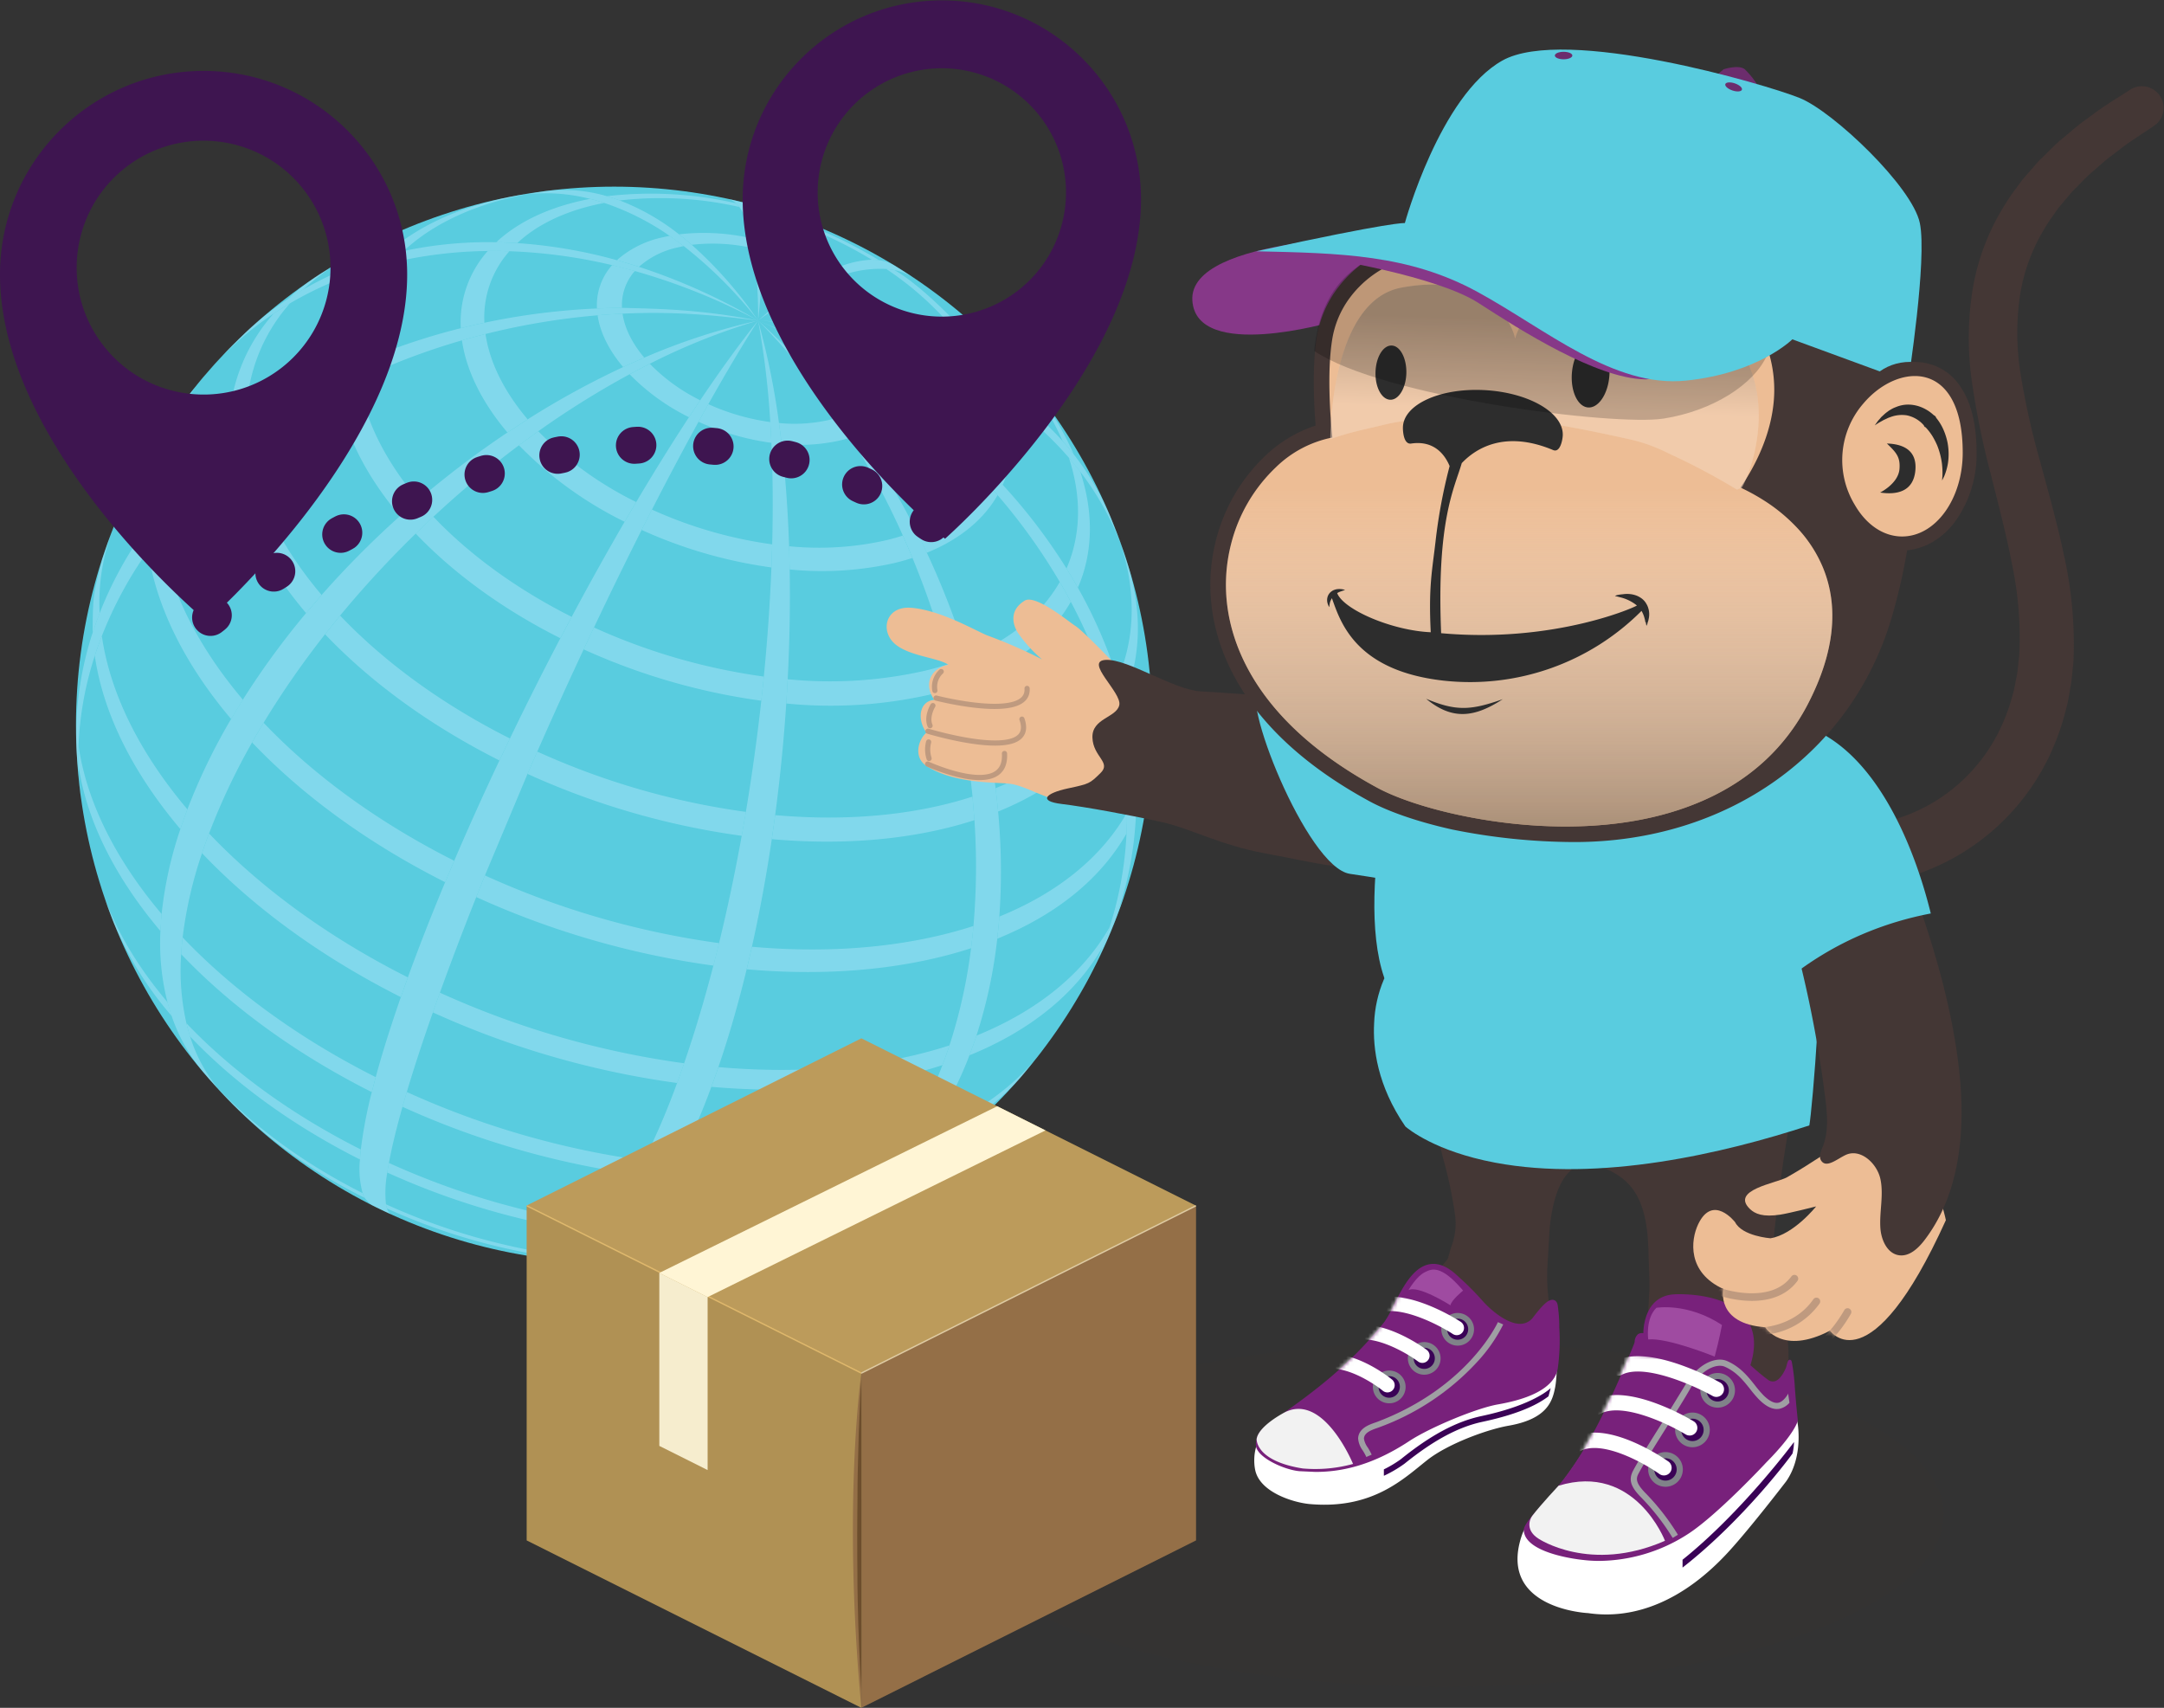 <svg xmlns="http://www.w3.org/2000/svg" xmlns:xlink="http://www.w3.org/1999/xlink" width="588" height="464"><rect width="100%" height="100%" fill="#333333" stroke="none"/><style><![CDATA[.B{fill-rule:nonzero}.C{fill:#fff}.D{fill:#edbd95}.E{fill:#3a0256}.F{fill:#443735}.G{fill:#808289}.H{fill:#59ccdf}.I{fill:#bf9a7f}.J{stroke-linecap:round}]]></style><defs><path id="A" d="M17.88 0s-3.094 7.147-6.527 10.543A113.754 113.754 0 0 1 0 21.843l13.358 10.975 19.411-11.627 9.459-10.642-6.7-7.834L17.88 0z"/><path id="B" d="M15.038 0S7.649 18.579 0 30.124l25.963 12.343 9.6-11.406 11.128-16.344-.139-8.068-6.747-4.452L15.038 0z"/><path id="C" d="M49.854.005C42.293-.165 39.39 4.37 25.506 12.294 22.623 13.94 9.92 15.727 15.449 20.97c1.318 1.252 3.436 2.222 8.207 1.49 2.467-.38 9.73-2.23 9.73-2.23s-6.082 7.649-12.41 8.656c0 0-7.687-.565-9.613-4.387 0 0-6.062-7.81-10.043.61-2.014 4.26-3.012 13.045 6.869 17.555 0 0-2.162 9.409 11.377 10.4 0 0 4.586 7.7 17.594.925 0 0 10.84 15.557 31.484-30.025 0 .004-4.688-23.643-18.79-23.96z"/><linearGradient id="D" x1="-302.1%" x2="-302.1%" y1="144.4%" y2="42%"><stop offset="0%" stop-color="#3e2811"/><stop offset="27.4%" stop-color="#645240" stop-opacity=".8"/><stop offset="77.3%" stop-color="#c9c3bd" stop-opacity=".275"/><stop offset="100%" stop-color="#fff" stop-opacity="0"/></linearGradient><linearGradient id="E" x1="-446.8%" x2="-444.5%" y1="41.5%" y2="1.4%"><stop offset="7%" stop-color="#edbd95"/><stop offset="100%" stop-color="#3e2811"/></linearGradient><path id="F" d="M50.5 26.111c-.022-1.399.711-2.702 1.92-3.409s2.704-.706 3.912 0 1.942 2.009 1.92 3.409c-.034 2.116-1.759 3.814-3.876 3.814s-3.842-1.698-3.875-3.814z"/><path id="G" d="M352.166 140.583a35.88 35.88 0 0 0-7.375-11.087 46.25 46.25 0 0 0-8.88-7.183 55.89 55.89 0 0 0-6.089-3.32c3.15-4.584 7.721-12.645 8.89-22.087a35.15 35.15 0 0 0-1.563-15.71 37.97 37.97 0 0 0-7.56-12.868 47.314 47.314 0 0 0-34.471-15.662 32.88 32.88 0 0 0-19.072 5.655 28.49 28.49 0 0 0-6.959 6.937 17.448 17.448 0 0 0-2.453-3.517c-3.953-4.4-10.06-6.792-17.172-6.792a34.01 34.01 0 0 0-19.166 6.055 28.86 28.86 0 0 0-7.4 7.514 25.88 25.88 0 0 0-4.04 10.393c-1.37 8.686-.536 20.476.052 26.488a30.37 30.37 0 0 0-15.39 8.14 43.33 43.33 0 0 0-12.126 20.834c-2.813 11.032-1.325 22.562 4.274 33.294 6.557 12.56 18.412 23.605 35.285 32.791 9.682 5.29 30.395 10.623 51.28 10.623 14.155 0 26.677-2.348 37.27-6.975 12.9-5.608 22.57-14.522 28.711-26.449 7.136-13.83 8.454-26.29 3.954-37.074z"/></defs><g transform="translate(0 .11)" fill="none" fill-rule="evenodd"><g class="B"><ellipse cx="166.867" cy="196.787" rx="146.217" ry="146.184" class="H"/><g fill="#bdecff" opacity=".4"><path d="M228.393 74.843L225.269 76a44.72 44.72 0 0 1 8.688 7.538 85.98 85.98 0 0 1 4.655.173 52.66 52.66 0 0 0-10.219-8.869m-21.411-9.543l.086 2.588a60.6 60.6 0 0 1 16.185 6.819 51.38 51.38 0 0 1 2.768-1.385 71.28 71.28 0 0 0-19.038-8.022m-22.484-1.74a80.55 80.55 0 0 1 3.459 2.848 49.72 49.72 0 0 1 16.74.914 55.55 55.55 0 0 0-.506-2.687c-6.456-1.47-13.115-1.833-19.693-1.075m-16.879 7.022c1.993.552 3.99 1.152 5.991 1.8a23.19 23.19 0 0 1 10.581-5.282 34.1 34.1 0 0 1 1.594-.342c-1.256-.963-2.537-1.893-3.842-2.788-.632.12-1.257.253-1.874.4-4.617.96-8.907 3.1-12.45 6.213m-5.413 13.119c2.26-.099 4.527-.156 6.8-.172a13.89 13.89 0 0 1 3.5-10.013 154.94 154.94 0 0 0-6.186-1.594c-2.875 3.228-4.354 7.463-4.114 11.779m7.117 15.91c1.908-.886 3.82-1.739 5.735-2.558-3.408-4.034-5.345-8.122-5.9-11.948-2.267.11-4.525.261-6.775.451.653 4.5 2.931 9.31 6.939 14.055m17.881 13.626l3.053-4.6a49.96 49.96 0 0 1-13.706-9.921l-5.472 2.852a58.8 58.8 0 0 0 16.125 11.67m22.408 6.968l-.307-5.646a60.6 60.6 0 0 1-16.842-4.867l-2.664 4.787c6.292 2.859 12.966 4.789 19.813 5.727m21.519-1.45a201.69 201.69 0 0 0-3.534-5.428c-.753.243-1.537.463-2.354.659a42.6 42.6 0 0 1-13.575.835l.724 5.692c5.342.53 10.735.199 15.972-.982a37.07 37.07 0 0 0 2.768-.776m12.987-9.584a186.19 186.19 0 0 0-5.481-3.991 17.95 17.95 0 0 1-9.179 7.47 196.85 196.85 0 0 1 3.862 5.31c5.062-2.052 8.7-5.1 10.8-8.789m1.059-14.489a133.82 133.82 0 0 0-5.641-1.818 15.2 15.2 0 0 1-.231 10.983 177.32 177.32 0 0 1 5.6 3.756c1.7-4.122 1.796-8.73.272-12.92m-6.564-10.969a87.4 87.4 0 0 0-4.655-.173 28.96 28.96 0 0 1 4.957 7.674 124.69 124.69 0 0 1 5.532 1.527c-1.455-3.299-3.424-6.346-5.834-9.028m4.448-10.43a19.15 19.15 0 0 0-2.256-.322c6.225 4.131 11.89 9.049 16.856 14.63a53.54 53.54 0 0 1 3.595 1.484c-11.61-12.388-18.141-15.768-18.2-15.792m-38.127-16.992c.215.29.4.601.552.929 11.055 2.862 21.635 7.319 31.405 13.231a14.04 14.04 0 0 1 1.944.124 126.96 126.96 0 0 0-33.9-14.284m-40.035-3.1a46.07 46.07 0 0 1 3.5 1.156 96.57 96.57 0 0 1 32.484 1.774 7.48 7.48 0 0 0-.917-1.015c-11.496-2.618-23.353-3.266-35.066-1.916m-30.053 12.506c1.891.032 3.795.11 5.711.235 4.915-4.6 11.8-8.158 20.535-10.25 1.025-.245 2.056-.466 3.092-.663a55.83 55.83 0 0 0-3.834-1.1c-1.118.211-2.231.45-3.337.716-9.428 2.257-16.861 6.1-22.167 11.064m-9.641 23.358c2.131-.535 4.272-1.03 6.421-1.484a26.96 26.96 0 0 1 6.788-19.429 124.88 124.88 0 0 0-5.882-.061 29.1 29.1 0 0 0-7.327 20.974m12.675 28.33l5.488-3.57c-6.613-7.828-10.372-15.761-11.448-23.186a191.38 191.38 0 0 0-6.4 1.728c1.163 8.015 5.22 16.577 12.358 25.028m31.837 24.262l3.144-5.355a96.95 96.95 0 0 1-26.6-19.251l-5.257 3.825a104.62 104.62 0 0 0 28.711 20.781m39.9 12.407l.206-6.27a117.64 117.64 0 0 1-32.682-9.445l-2.8 5.519a126.94 126.94 0 0 0 35.279 10.2m38.314-2.582a225.63 225.63 0 0 0-2.614-6.079 61.05 61.05 0 0 1-4.565 1.279 82.66 82.66 0 0 1-26.344 1.62l.158 6.31a89.21 89.21 0 0 0 28.438-1.749c1.708-.41 3.35-.87 4.928-1.381m23.126-17.064c-1.407-1.636-2.846-3.244-4.317-4.823-3.466 6.075-9.461 11.111-17.81 14.5l2.9 5.976c9.013-3.654 15.485-9.091 19.227-15.648m1.885-25.8c-1.46-1.012-2.946-1.987-4.456-2.923 2.521 7.651 2.313 14.959-.449 21.313 1.504 1.509 2.978 3.048 4.421 4.616 2.98-6.857 3.205-14.745.484-23.006m-11.688-19.532a51.15 51.15 0 0 0-3.595-1.484c5.158 6.328 6.339 8 9.621 14.892a96.3 96.3 0 0 1 4.36 2.669 60.65 60.65 0 0 0-10.387-16.076m15.585 11.429l-6.528-6.988 4.822 5.15 1.706 1.838M148.016 51.842l1.012-.123 2.542-.3-3.554.421m-43.489 17.5l5.169-1.261c6.944-6.492 16.674-11.526 29.012-14.48 1.448-.347 2.903-.659 4.366-.937a43.09 43.09 0 0 0-3.64.555 99.84 99.84 0 0 0-4.567.98c-12.9 3.089-23.078 8.354-30.34 15.144m-13.2 31.972a163.96 163.96 0 0 1 5.747-2.661 38.09 38.09 0 0 1 9.59-27.45 106.81 106.81 0 0 0-5.309 1.405 39.83 39.83 0 0 0-10.028 28.706m17.35 38.773l4.986-4.36c-9.345-11.06-14.653-22.265-16.174-32.754a172.65 172.65 0 0 0-5.729 2.858c1.591 10.97 7.144 22.689 16.916 34.255m43.572 33.209l3.079-5.815c-14.351-7.226-27.347-16.447-37.575-27.2l-4.8 4.569c10.7 11.243 24.289 20.886 39.3 28.443m54.615 16.98l.685-6.558a166.22 166.22 0 0 1-46.17-13.345l-2.8 5.947a173.78 173.78 0 0 0 48.287 13.955m52.44-3.534l-1.611-6.4a88.99 88.99 0 0 1-6.449 1.808c-12.203 2.751-24.769 3.525-37.218 2.29l-.39 6.591c13.019 1.291 26.161.483 38.923-2.395 2.272-.541 4.522-1.171 6.745-1.89m31.652-23.356a148.67 148.67 0 0 0-3-5.38c-4.9 8.583-13.366 15.7-25.162 20.479l1.846 6.319c12.336-5 21.192-12.441 26.314-21.417m2.579-35.312c-1-1.308-2.037-2.586-3.111-3.834 3.561 10.81 3.267 21.135-.634 30.109a151.03 151.03 0 0 1 3.082 5.213c4.079-9.385 4.386-20.182.663-31.488m-16.7-27.559c-.551-.629-1.12-1.242-1.706-1.838a79.3 79.3 0 0 1 13.593 21.039 76.59 76.59 0 0 1 3.033 3.626c-3.232-7.374-7.542-14.228-12.787-20.336l-2.133-2.491"/><path d="M78.158 81.168l4.353-2.694a63.5 63.5 0 0 1 12.384-8.955l-8.207 4.989a62.66 62.66 0 0 0-8.529 6.66M62.25 119.715a137.35 137.35 0 0 1 4.768-3.7c-.687-12.351 3.547-24.471 11.776-33.707-1.512.889-2.997 1.823-4.453 2.8a48.02 48.02 0 0 0-12.091 34.61m20.917 46.747l4.222-4.923c-11.475-13.58-17.993-27.34-19.86-40.221a150.22 150.22 0 0 0-4.755 3.844c1.918 13.226 8.612 27.355 20.394 41.3m52.534 40.038l2.85-5.968c-17.622-8.874-33.579-20.2-46.14-33.4l-4.087 5.073c12.9 13.555 29.283 25.182 47.377 34.292m65.846 20.474l1.131-6.5c-19.594-2.686-38.694-8.207-56.7-16.388l-2.65 6.064a209.6 209.6 0 0 0 58.216 16.826m63.226-4.262l-.521-6.392a106.59 106.59 0 0 1-7.919 2.22c-14.171 3.394-29.744 4.219-45.7 2.812l-.918 6.526c16.386 1.444 32.377.6 46.928-2.887a107.12 107.12 0 0 0 8.132-2.279m38.161-28.16c-.46-1.897-.967-3.783-1.518-5.656-6.014 10.54-16.414 19.276-30.9 25.147.267 2.115.496 4.226.688 6.331 14.873-6.029 25.553-15 31.727-25.822m2.9-43.224a79.72 79.72 0 0 0-1.39-3.895c4.371 13.274 4.011 25.952-.779 36.973a116.68 116.68 0 0 1 1.578 5.535c4.851-11.161 5.276-23.978.98-37.405l-.39-1.208m-266.193-7.847l3.49-4.6A52.46 52.46 0 0 1 56 101.445l-5.492 6.8a53.04 53.04 0 0 0-10.871 35.245m23.156 51.756l3.2-5.261c-12.879-15.242-20.2-30.687-22.293-45.145-1.2 1.537-2.36 3.098-3.482 4.682 2.123 14.642 9.533 30.285 22.578 45.724m58.162 44.326l2.463-5.82c-19.781-9.96-37.693-22.669-51.791-37.485a209.56 209.56 0 0 0-3.125 5.34c14.279 15.007 32.42 27.879 52.453 37.966m72.9 22.665l1.539-6.106c-21.991-3.015-43.428-9.211-63.637-18.393l-2.355 5.871a231.93 231.93 0 0 0 64.453 18.628m70-4.717c.254-2 .472-4.016.654-6.048a118.2 118.2 0 0 1-8.891 2.492c-15.9 3.809-33.385 4.734-51.3 3.154l-1.424 6.12c18.141 1.6 35.844.662 51.953-3.2a118.25 118.25 0 0 0 9-2.522m42.248-31.176c.092-1.88.132-3.765.121-5.653-6.75 11.83-18.424 21.636-34.682 28.227a150.28 150.28 0 0 1-.564 6.014c16.467-6.675 28.291-16.605 35.125-28.587m6.889-24.537l.043-8.838a52.82 52.82 0 0 1-4.287 22.682c.023 1.867-.005 3.73-.086 5.589 2.659-6.146 4.128-12.74 4.33-19.433m-287.824-29.96l.913-2.687 1-2.67c-.41-7.82.838-15.64 3.661-22.944l-1.558 4.175-1.437 4.233c-2.447 9.635-2.5 9.818-2.574 19.893m23.849 53.3a135.29 135.29 0 0 1 1.908-5.358c-13.433-15.9-21.065-32.009-23.252-47.088l-1 2.672a80.94 80.94 0 0 0-.914 2.685c2.188 15.08 9.82 31.19 23.253 47.089m59.9 45.65l1.909-5.359c-20.631-10.388-39.314-23.644-54.019-39.1a154.26 154.26 0 0 0-1.909 5.357c14.705 15.454 33.388 28.71 54.019 39.1m75.075 23.342l.96-2.652.948-2.706a238.84 238.84 0 0 1-66.375-19.185l-.969 2.7-.94 2.657a238.92 238.92 0 0 0 66.376 19.184m72.087-4.858l.981-2.653.928-2.7c-2.966.96-6.057 1.827-9.272 2.6-16.589 3.974-34.822 4.939-53.5 3.292l-.946 2.706-.963 2.651c18.682 1.648 36.915.682 53.5-3.292 3.215-.77 6.305-1.636 9.271-2.6m43.512-32.107a97.67 97.67 0 0 0 1.908-5.357c-7.04 12.339-19.217 22.567-36.174 29.441a114.71 114.71 0 0 1-1.909 5.354c16.957-6.874 29.134-17.1 36.175-29.441m4.96-11.294l1.436-4.232a51.51 51.51 0 0 1-1.854 4.912 96.88 96.88 0 0 1-1.908 5.358c.267-.615.522-1.235.767-1.86l1.56-4.177M20.728 201.74l.031-5.284-.029-4.653-.043 8.837.041 1.1m22.863 51.1l.326-4.629c-13.043-15.438-20.455-31.082-22.578-45.724-.067 1.735-.08 3.472-.039 5.208 2.1 14.458 9.412 29.9 22.291 45.145m57.426 43.766l1.063-4.069c-20.033-10.086-38.174-22.958-52.453-37.965a86.47 86.47 0 0 0-.4 4.549c14.1 14.817 32.01 27.525 51.789 37.485m71.977 22.379c.682-1.25 1.343-2.511 1.984-3.783a231.95 231.95 0 0 1-64.453-18.627l-1.168 4.018a229.04 229.04 0 0 0 63.637 18.393m69.113-4.658a81.87 81.87 0 0 0 2.869-3.841c-2.88.933-5.88 1.774-9 2.522-16.109 3.857-33.812 4.8-51.953 3.2a121.51 121.51 0 0 1-2.1 3.769c17.91 1.579 35.391.654 51.3-3.155a117.91 117.91 0 0 0 8.889-2.491m35.611-22.164l5.492-6.8c-7.072 9.28-17.506 17.018-31.111 22.532a83.82 83.82 0 0 1-2.959 3.875c12.121-4.914 21.693-11.614 28.578-19.608M46.637 275.908l-1.133-3.746c-8.8-10.414-14.759-20.931-18.012-31.1l1.905 5.594 1.173 3.115a94 94 0 0 0 16.066 26.134m51.163 38.993a58.63 58.63 0 0 1 .239-2.7c-18.095-9.112-34.48-20.738-47.377-34.293a49 49 0 0 0 1 3.6c12.56 13.2 28.518 24.522 46.14 33.4m64.126 19.938a46.27 46.27 0 0 0 1.958-2.166 209.54 209.54 0 0 1-58.216-16.826c-.168.911-.314 1.78-.438 2.605 18.006 8.182 37.106 13.702 56.7 16.387m61.574-4.149a61.55 61.55 0 0 0 3.609-2.277c-2.6.842-5.31 1.601-8.132 2.278-14.551 3.484-30.541 4.332-46.927 2.887a44.21 44.21 0 0 1-2.173 2.143c15.958 1.407 31.531.583 45.7-2.812a104.47 104.47 0 0 0 7.92-2.219m15.319-6.606l8.207-4.991a78.34 78.34 0 0 1-13.482 6.981 65.61 65.61 0 0 1-3.777 2.34 80.19 80.19 0 0 0 9.053-4.33M55.078 290.985l-.112-.134-.219-.259.331.393m44.016 34.345c-.219-.407-.405-.832-.554-1.27-15.009-7.558-28.6-17.2-39.3-28.442a38.92 38.92 0 0 0 1.648 1.865l2.517 2.587c10.486 10.251 22.531 18.777 35.685 25.259m52.222 16.237a13.31 13.31 0 0 0 1.839-.526c-16.687-2.287-32.952-6.988-48.286-13.956.061.386.154.766.276 1.137 14.662 6.662 30.215 11.157 46.171 13.344m30.828.612l12.033-1.782a125.86 125.86 0 0 1-34.25 1.395 16.96 16.96 0 0 1-2.134.493 126.68 126.68 0 0 0 24.351-.105m41.113-267.471l2.768-1.385a26.83 26.83 0 0 1 10.874-2.868 14 14 0 0 1 1.944.124c1.513.189 2.968.698 4.269 1.492l5.437 3.491a15.13 15.13 0 0 0-5.479-2.274c-.745-.153-1.498-.26-2.256-.323-4.223-.216-8.446.423-12.415 1.88-1.017.34-2.059.726-3.124 1.157-6.824 2.913-13.293 6.596-19.282 10.976a100.93 100.93 0 0 1 17.266-12.27m-18.557-7.384l-.506-2.687c-.836-3.893-1.951-6.725-3.3-8.51-.275-.365-.582-.705-.918-1.015a4.71 4.71 0 0 0-2.211-1.189l1.8.4 4.006.981a2.49 2.49 0 0 1 1.369.989 5.4 5.4 0 0 1 .553.928c.785 1.649 1.291 4.336 1.492 8.078l.086 2.588a165.65 165.65 0 0 1-1.08 19.088 125.59 125.59 0 0 0-1.291-19.654"/><path d="M185.786 66.754l-3.842-2.788a69.89 69.89 0 0 0-17.756-8.944 56.26 56.26 0 0 0-3.834-1.1 48.8 48.8 0 0 0-17.279-1.251l-3.641.555-.043.008 8.625-1.389 1.012-.123c5.337-.547 10.73-.046 15.875 1.475a46.07 46.07 0 0 1 3.5 1.156 61.3 61.3 0 0 1 16.1 9.209 80.55 80.55 0 0 1 3.459 2.848c6.833 6.088 12.888 12.997 18.029 20.568-5.886-7.537-12.669-14.328-20.2-20.222m-13.29 6.761l-6.186-1.594c-9.152-2.18-18.498-3.446-27.9-3.777a123.98 123.98 0 0 0-5.882-.06c-8.711.085-17.386 1.132-25.867 3.122a106.81 106.81 0 0 0-5.309 1.405 99.02 99.02 0 0 0-22.567 9.694 90.2 90.2 0 0 0-4.453 2.8 88.42 88.42 0 0 0-17.474 15.334l5.117-5.553 4.836-4.752a84.73 84.73 0 0 1 11.339-8.965 86.49 86.49 0 0 1 4.353-2.694 92.2 92.2 0 0 1 22.017-9.127 94.1 94.1 0 0 1 5.169-1.261 109.89 109.89 0 0 1 25.153-2.385 120.9 120.9 0 0 1 5.711.235 134.04 134.04 0 0 1 27.059 4.647c1.993.552 3.99 1.152 5.991 1.8 11.287 3.685 22.143 8.58 32.377 14.6-10.65-5.665-21.874-10.177-33.481-13.46"/><path d="M169.159 85.106a191.14 191.14 0 0 0-43.635 7.255 183.67 183.67 0 0 0-28.031 10.618 172.65 172.65 0 0 0-5.729 2.858 162.11 162.11 0 0 0-24.238 15.482 150.22 150.22 0 0 0-4.755 3.844 133.26 133.26 0 0 0-19.077 19.671l-3.482 4.682a108.03 108.03 0 0 0-12.545 23.185l-1 2.672a80.94 80.94 0 0 0-.914 2.685 90.35 90.35 0 0 0-4.419 24.428 84.52 84.52 0 0 0 .803 15.308l-.06-.416c-.434-4.2-1.07-9.792-1.3-14a88.45 88.45 0 0 1-.023-6.923c.322-8.367 1.802-16.648 4.4-24.608l.913-2.687a88.37 88.37 0 0 1 1-2.67 104.3 104.3 0 0 1 12.563-23.005 113.95 113.95 0 0 1 3.49-4.6 126.15 126.15 0 0 1 19.125-19.163 137.35 137.35 0 0 1 4.768-3.7 153.39 153.39 0 0 1 24.315-14.7 163.96 163.96 0 0 1 5.747-2.661 175.72 175.72 0 0 1 28.13-9.6c2.131-.535 4.272-1.03 6.421-1.484a186.41 186.41 0 0 1 37.376-4.045c11.591.278 21.6.518 36.979 3.447-10.56-1.265-21.478-2.574-36.828-1.872m7.399 13.608l-5.472 2.852c-8.576 4.652-16.862 9.82-24.812 15.477l-5.257 3.826c-8.093 6.051-15.855 12.534-23.252 19.419l-4.8 4.569a281.52 281.52 0 0 0-20.548 22.278l-4.087 5.073a240.7 240.7 0 0 0-16.7 24.051 209.56 209.56 0 0 0-3.125 5.34 179.01 179.01 0 0 0-11.7 24.74 154.26 154.26 0 0 0-1.909 5.357c-2.544 7.421-4.309 15.087-5.264 22.873a86.47 86.47 0 0 0-.4 4.549 64.39 64.39 0 0 0 1.435 18.79 49 49 0 0 0 1 3.6 41.89 41.89 0 0 0 7.582 14.113 38.92 38.92 0 0 0 1.648 1.865l-4.016-4.4-1.8-2.094-.112-.134a47.05 47.05 0 0 1-8.327-14.943 54.58 54.58 0 0 1-1.133-3.747 65.19 65.19 0 0 1-1.914-19.325 89.2 89.2 0 0 1 .327-4.629 106.26 106.26 0 0 1 5.094-23.063 135.29 135.29 0 0 1 1.908-5.358c3.267-8.5 7.238-16.71 11.871-24.549 1.03-1.76 2.097-3.513 3.2-5.26a218.76 218.76 0 0 1 17.178-23.517l4.222-4.923a257.44 257.44 0 0 1 21.294-21.447l4.986-4.36c7.71-6.578 15.796-12.702 24.216-18.343l5.488-3.57a230.51 230.51 0 0 1 25.951-14.207c1.908-.886 3.82-1.739 5.735-2.558a173.82 173.82 0 0 1 30.929-10.077 173.99 173.99 0 0 0-29.437 11.738m15.914 10.971l-2.664 4.787a881.22 881.22 0 0 0-12.652 23.865 1203.68 1203.68 0 0 0-15.76 32.036 1322.27 1322.27 0 0 0-18.05 39.769l-11.576 27.583-2.355 5.872c-3.559 8.953-6.878 17.67-9.881 25.993l-.969 2.7-.94 2.657c-2.832 8.054-5.193 15.26-7.083 21.619l-1.169 4.018c-1.69 5.97-2.918 11.056-3.687 15.257a79.39 79.39 0 0 0-.438 2.606 29.6 29.6 0 0 0-.363 8.633c.061.386.154.766.276 1.137a2.67 2.67 0 0 0 1.292 1.688l-5.416-2.591a10.81 10.81 0 0 1-1.927-1.99c-.219-.407-.405-.832-.554-1.27-.823-2.979-1.073-6.087-.738-9.159a58.63 58.63 0 0 1 .239-2.7 120.15 120.15 0 0 1 2.978-15.6l1.063-4.069c1.742-6.42 4.018-13.666 6.829-21.739l1.909-5.359c3.019-8.315 6.425-16.992 10.135-25.873l2.462-5.82a802.6 802.6 0 0 1 12.285-27.245 912.61 912.61 0 0 1 16.55-33.199l3.079-5.815a825.8 825.8 0 0 1 14.388-25.835l3.144-5.356c4.824-8.135 9.631-15.873 14.34-23.058l3.053-4.6c5.446-8.1 10.734-15.407 15.73-21.659-4.233 6.617-8.78 14.273-13.523 22.715"/><path d="M211.666 114.821l.724 5.692c1.033 8.843 1.7 18.164 2.022 27.784l.158 6.31c.161 9.948-.019 19.898-.541 29.834-.641 12.344-1.776 24.658-3.402 36.911l-.918 6.526c-1.477 9.972-3.278 19.775-5.4 29.234l-1.425 6.12c-2.254 9.3-4.819 18.22-7.687 26.579l-.946 2.706-.963 2.651a171.3 171.3 0 0 1-9.276 21.033 116.21 116.21 0 0 1-2.1 3.769 73.55 73.55 0 0 1-9.869 13.606 43.62 43.62 0 0 1-2.173 2.143c-2.817 2.749-6.22 4.824-9.953 6.071a16.96 16.96 0 0 1-2.134.493 15.01 15.01 0 0 1-3.657.15l-5.946-.644-.55-.072c1.225.157 2.468.106 3.676-.151a13.31 13.31 0 0 0 1.839-.526 24.15 24.15 0 0 0 8.773-6.2 46.27 46.27 0 0 0 1.958-2.166 81.65 81.65 0 0 0 9.109-13.69 133.72 133.72 0 0 0 1.983-3.783 201.1 201.1 0 0 0 9.007-21.062l.96-2.652.948-2.706c2.885-8.357 5.544-17.266 7.958-26.55l1.539-6.107c2.308-9.438 4.365-19.213 6.156-29.15l1.131-6.5c2.037-12.191 3.664-24.447 4.877-36.748a508.6 508.6 0 0 0 2.069-29.665l.206-6.27c.249-9.558.183-18.811-.217-27.583l-.307-5.646a224.46 224.46 0 0 0-3.318-27.582 202.61 202.61 0 0 1 5.681 27.844m17.801-2.174l3.862 5.31a210.13 210.13 0 0 1 15.616 26.125 221.63 221.63 0 0 1 15.711 40.724c2.655 9.592 4.617 19.362 5.87 29.235.267 2.115.496 4.225.688 6.331.897 9.487 1.008 19.031.331 28.536-.15 2.02-.337 4.024-.564 6.014a132.26 132.26 0 0 1-5.655 26.332 114.71 114.71 0 0 1-1.909 5.354 94.79 94.79 0 0 1-11.309 21.281 83.82 83.82 0 0 1-2.959 3.875c-4.453 5.522-9.712 10.343-15.6 14.3a64.3 64.3 0 0 1-11.503 6.104l-9.686 3.541c3.88-1.283 7.616-2.968 11.145-5.029a61.55 61.55 0 0 0 3.609-2.277c5.682-3.913 10.739-8.662 15-14.087.994-1.252 1.951-2.533 2.869-3.841 4.555-6.585 8.283-13.705 11.1-21.2l.981-2.653.928-2.7a141.01 141.01 0 0 0 5.868-26.409 167.99 167.99 0 0 0 .655-6.048c.83-9.563.92-19.176.268-28.753l-.521-6.392a221.81 221.81 0 0 0-4.94-29.573 233.07 233.07 0 0 0-11.372-35.268 225.63 225.63 0 0 0-2.614-6.079c-4.103-9.201-8.845-18.104-14.192-26.642a201.69 201.69 0 0 0-3.534-5.428 176.23 176.23 0 0 0-21.609-26.35 178.16 178.16 0 0 1 23.471 25.673m9.841-8.81l5.6 3.756a170.18 170.18 0 0 1 23.139 19.4c1.505 1.509 2.979 3.048 4.421 4.617a151.94 151.94 0 0 1 17.332 22.736 151.03 151.03 0 0 1 3.082 5.213 129.17 129.17 0 0 1 10.787 24.84c.573 1.84 1.1 3.685 1.578 5.536a107.89 107.89 0 0 1 3.5 25.7c.023 1.867-.006 3.73-.087 5.588a95.86 95.86 0 0 1-5.444 28.019 92.13 92.13 0 0 1-2.335 5.917c-2.078 4.307-4.826 10.066-7.134 14.254 2.713-4.76 5-9.75 6.834-14.912.319-.894.624-1.792.915-2.695a98.11 98.11 0 0 0 4.606-25.478c.092-1.88.132-3.765.12-5.653-.077-8.809-1.179-17.578-3.285-26.132-.46-1.897-.967-3.783-1.518-5.656a136.82 136.82 0 0 0-10.453-25.505 148.67 148.67 0 0 0-3-5.38 159.79 159.79 0 0 0-16.9-23.6c-1.407-1.636-2.846-3.244-4.317-4.823a175.95 175.95 0 0 0-22.628-20.417 186.19 186.19 0 0 0-5.481-3.991 184.31 184.31 0 0 0-32.649-18.2c10.039 4.238 20.419 8.619 33.317 16.869"/><path d="M238.915 91.213l5.532 1.527a108.33 108.33 0 0 1 22.84 9.745 96.3 96.3 0 0 1 4.36 2.669 84.19 84.19 0 0 1 17.079 14.567 76.59 76.59 0 0 1 3.033 3.626 72.57 72.57 0 0 1 9.881 16.77l2.678 6.824 1.517 4.387a79.43 79.43 0 0 0-1.39-3.894 78.83 78.83 0 0 0-10.9-19.355l-3.111-3.834a92.72 92.72 0 0 0-17.481-15.633l-4.456-2.923a117.04 117.04 0 0 0-23.315-11.006 133.82 133.82 0 0 0-5.641-1.818 153.1 153.1 0 0 0-33.549-5.886c9.925.528 20.186 1.074 32.927 4.236"/></g><path fill="#3c392e" d="M528.101 411.354c0 25.882-60.718 46.861-135.617 46.861S256.87 437.236 256.87 411.354s60.718-46.863 135.614-46.863 135.617 20.982 135.617 46.863z" opacity=".1"/><path fill="#3e1550" d="M110.632 73.956c-.286-30.55-25.284-55.082-55.834-54.796S-.284 44.445.002 74.995c.448 47.686 56.2 93.781 56.2 93.781s54.867-48.205 54.43-94.82zm-34.549 26.18c-15.206 11.467-36.83 8.437-48.298-6.769s-8.439-36.83 6.767-48.298 36.83-8.44 48.298 6.766a34.486 34.486 0 0 1-6.767 48.305v-.005zM310.03 53.498C309.688 23.656 285.25-.278 255.407.002s-53.828 24.67-53.608 54.514c.438 46.651 54.98 91.747 54.98 91.747s53.677-47.16 53.25-92.764h.001zm-33.8 25.611a33.738 33.738 0 1 1 6.618-47.25c11.22 14.875 8.258 36.03-6.618 47.25z"/></g><path stroke="#3e1550" stroke-dasharray="1 20" stroke-linejoin="round" stroke-width="10" d="M57.197 167.662s107.527-87.634 198.355-23.747" class="J"/><g class="B"><path fill="#6c2d6d" d="M468.333 18.715s4.077-1.359 5.775 0c1.449 1.413 2.705 3.012 3.735 4.755l-11.887-2.718 2.377-2.037z"/><path fill="#863888" d="M379.566 63.998s-56.73-.159-55.58 17.551c1.08 16.607 38.04 5.774 38.04 5.774l17.54-23.325z"/><path d="M292.169 169.933c-1.45-.886-10.787-8.671-13.732-6.857-4.446 2.738-3.124 6.7-1.91 8.653a36.81 36.81 0 0 0 6.62 7.314c-4.739-2.434-9.622-4.577-14.622-6.416-2.715-.945-12.662-6.968-20.968-7.607-6.98-.537-8.59 6.443-4.172 10 3.964 3.191 11.458 3.546 14.286 5.47-4.216.787-7.082 4.8-3.807 9.545-4.093.328-4.748 5.321-2.13 8.923-2.046 1.637-3.781 6.624.083 9.087 7.45 4.748 18.327 4.354 22.267 4.748s8.49 3.329 13.048 4.394 5.605.444 11.06.815c5.76.391 18.233-9.812 15.166-17.481s-1.848-11.243-8.757-18.478c-5.848-6.124-10.98-11.224-12.432-12.11z" class="D"/><path d="M326.376 187.737c-7.282-.311-19.812-8.842-25.888-8.559s4.405 8.865 3.646 12.285-7.472 3.562-7.3 8.817 5.2 6.7 2.21 9.624-2.99 2.925-8.954 4.211-8.11 3.42-1.6 4.211 18.716 3.038 27 4.874 15.776 6.232 28.35 8.571c16.63 3.095 16.633 3.7 30.788 4.37s72.014-6.223 72.035-15.352-28.795-29.87-35.344-31.975-19.468-1.187-34.473.38-43.19-1.146-50.47-1.457z" class="F"/></g><g stroke="#bf9a7f" stroke-width="1.407" class="J"><path d="M255.74 182.351a5.62 5.62 0 0 0-1.717 5.155m.33 2.04s25.378 6.549 24.723-2.62m-26.933 11.623s29.88 9.087 25.541-3.274m-25.622 12.198s21.611 9.906 20.875-2.865m-19.45-13.015s-1.838 2.979-.772 5.461"/><path d="M252.331 201.473c-.398 1.477-.357 3.037.118 4.491"/></g><g class="B"><path d="M379.861 194.742s-31.393-8.54-37.5-7.843 12.663 48.692 24.437 50.406 35.208 5.92 35.208 5.92l-22.147-48.483z" class="H"/><g class="F"><path d="M482.362 349.924c-1.723-6.466-1.055-11.6-.3-18.1a437.36 437.36 0 0 1 8.338-49.43c3.18-13.627 3.457-27.89 3.486-41.828.027-12.555-.674-25.58-5.137-37.443-5.715-15.174-21.637-23.105-36.79-23.4-14.9-.29-34.26.822-46.349 10.567-6.384 5.152-13.236 15.355-14.738 23.544-5.219 28.473-5.846 60.562-1.008 89.113 1.494 8.811 4.986 18.673 5.932 27.571.506 4.861-1.014 7.193-1.934 11.134-.258 1.106-4.55 5.178-5.32 6.306 0 0-2.82 7.5 7.488 7.883 1.334.05 1.918 2.034 2.074 4.141.156 2.127 3.506 12.413 9.713 7.684 0 0 .541-1.72 4.768.394 0 0 9.971-3.32 7.846-14.892a51.69 51.69 0 0 1-.357-8.953l.492-8.67c.395-8.08 3.12-22.258 13.383-19.285 11.91 3.45 14.17 12.584 14.367 25 .033 2.171.338 7.472.2 9.46-.393 5.517-.26 6.286-.57 11.5-.189 3.2-1.2 7.174 3.795 8.6.74.21 3.916-4.062 7.68-.475 3.1 2.953 5.848 11.378 14.65.737 1.03-1.246 3.465 4.591 8.225 5.353 2.641.423 4.17-4.9 2.816-14.483a119 119 0 0 0-2.75-12.028z"/><path d="M482.576 376.829c-.115 0-.23-.009-.344-.027-2.869-.46-4.936-2.687-6.3-4.162-.59-.637-1.26-1.359-1.525-1.359-3.03 3.645-5.588 5.4-7.859 5.4h-.076c-2.523-.045-4.189-2.208-5.66-4.117a17.6 17.6 0 0 0-1.643-1.945c-2.588-2.468-4.855-.92-6.21 0-.6.41-.962.66-1.317.556-4.709-1.349-4.4-4.957-4.146-7.857l.086-1.123.236-5.092.334-6.408c.1-1.33-.016-4.24-.1-6.579l-.094-2.849c-.2-12.757-2.63-21.33-14.1-24.65a7.24 7.24 0 0 0-6.516.876c-5.3 3.786-6.238 14.79-6.4 18.071l-.492 8.677a51.17 51.17 0 0 0 .352 8.863c1.73 9.4-4.537 14.124-8.092 15.308l-.143.05-.137-.069c-2.357-1.179-3.432-1.08-3.863-.916-.168.049-.31.161-.395.314l-.037.095-.086.075c-1.756 1.338-3.455 1.651-5.047.934-3.516-1.582-5.154-7.509-5.258-8.88-.172-2.348-.814-3.769-1.719-3.8-3.617-.133-6.08-1.146-7.32-3.007a6.4 6.4 0 0 1-.5-5.373l.04-.077a28.27 28.27 0 0 1 2.017-2.276c1.24-1.32 3.111-3.315 3.25-3.907.262-1.122.57-2.108.867-3.062a17.51 17.51 0 0 0 1.06-7.95 116.56 116.56 0 0 0-3.255-15.747c-1-3.935-2.03-8-2.676-11.8-4.754-28.054-4.395-59.746 1.008-89.24 1.588-8.646 8.807-18.872 14.87-23.766 12.547-10.113 32.6-10.918 46.586-10.647 14.152.273 31.123 7.69 37.13 23.638 4.591 12.2 5.183 25.843 5.157 37.572-.03 14.318-.32 28.3-3.496 41.911a437.58 437.58 0 0 0-8.328 49.39l-.062.515c-.729 6.268-1.3 11.218.354 17.444l.117.433a113.93 113.93 0 0 1 2.633 11.641c1 7.106.494 12.438-1.36 14.26a2.16 2.16 0 0 1-1.542.662h.001z"/></g></g><g transform="translate(340.805 343.28)"><g class="B"><path d="M82.089 17.296s.571 11.565-.328 16.226c-.721 3.73-2.1 8.6-12.679 10.445-5.772 1-16.487 4.926-22.071 9.328-6.429 5.067-14.846 13.466-31.925 11.956-4.31-.38-13.628-3.139-14.847-9.328-.694-3.534-.2-9.789 5.912-13.139 8.751-4.8 19.548-13.58 29.824-26.538 3.48-4.39 7.751-22.072 18.523-12.612a69.663 69.663 0 0 1 7.095 7.094c2.581 2.866 10.446 9.851 14.846 4.2 1.075-1.38 4.9-6.51 5.256-3.416.278 1.916.41 3.85.394 5.784z" class="C"/><g fill="#78217b"><path d="M82.089 17.297a55.5 55.5 0 0 1-.4 10.963c-.584 3.753-5.051 7.3-15.631 9.14-5.772 1-18.5 6.2-24.437 10.115-12.81 8.44-22.6 8.6-29.3 8.014-4.31-.38-11.326-3.882-11.1-6.5.2-2.3.328-2.957 4.927-6.24 8.12-5.8 19.548-13.582 29.824-26.539 3.48-4.39 8.013-22.335 18.523-12.612 2.509 2.216 4.879 4.585 7.095 7.094 2.58 2.866 10.446 9.852 14.846 4.2 1.075-1.38 4.9-6.51 5.256-3.415.28 1.914.412 3.846.397 5.78z"/><path d="M16.64 56.518l-4.383-.2C8.081 55.948.146 52.39.439 48.962c.234-2.727.678-3.546 5.254-6.815l1.465-1.042c7.848-5.585 18.6-13.234 28.2-25.345a28.91 28.91 0 0 0 2.469-4.4C40.153 6.712 43.047.925 47.591.097c2.354-.43 4.859.566 7.445 2.96l.86.786a77.33 77.33 0 0 1 6.284 6.36c2.09 2.318 6.58 6.208 10.242 6.081a4.34 4.34 0 0 0 3.4-1.834l.182-.237c2.322-3 4.029-4.784 5.373-4.408.432.12.977.5 1.105 1.622l.1.826c.213 1.662.313 3.335.3 5.01a55.58 55.58 0 0 1-.406 11.12c-.508 3.265-3.744 7.614-16.275 9.794-5.8 1.01-18.44 6.242-24.137 10-10.35 6.811-18.785 8.341-25.424 8.341zm32.018-54.94a4.43 4.43 0 0 0-.787.07c-3.766.686-6.465 6.081-8.635 10.416a29.79 29.79 0 0 1-2.645 4.671c-9.742 12.286-20.6 20.01-28.52 25.65L6.61 43.426c-4.383 3.13-4.426 3.616-4.6 5.666-.156 1.844 6.152 5.276 10.387 5.65 6.908.61 16.426.264 28.795-7.888 5.943-3.916 18.656-9.177 24.734-10.234 9.059-1.576 14.38-4.588 14.988-8.483a55.14 55.14 0 0 0 .39-10.783v-.045a35.33 35.33 0 0 0-.284-4.859l-.105-.845a1.36 1.36 0 0 0-.043-.244c-.375.148-1.328.854-3.62 3.813l-.185.24a5.9 5.9 0 0 1-4.586 2.441h-.234c-5.133 0-10.617-5.92-11.234-6.606a75.2 75.2 0 0 0-6.174-6.247l-.87-.8c-1.9-1.739-3.681-2.625-5.311-2.625v.001z"/></g><path fill="#f2f2f2" d="M26.844 54.345S18.957 35.092 8.383 40.281c0 0-7.164 3.633-7.729 7.28 0 0-.465 5.947 12.492 8.016a38.775 38.775 0 0 0 13.698-1.232z"/><path fill="#9f4ba1" d="M53.317 11.255s-8.77-5.576-11.4-4.13c0 0 2.118-3.794 4.565-4.936 1.717-.8 4.2-2.1 10.263 5.058.004-.002-3.296 2.692-3.428 4.008z"/><path fill="#9f9fa3" d="M30.459 52.464a16.429 16.429 0 0 0-.962-1.75 6.328 6.328 0 0 1-1.273-3.3c.108-2.726 3-3.734 4.547-4.274l.5-.177c24.824-9.333 32.856-26.968 32.934-27.145l1.442.637a43.376 43.376 0 0 1-7.293 10.41 67.7 67.7 0 0 1-27.059 17.763c-1.733.6-3.431 1.322-3.492 2.85a5.5 5.5 0 0 0 1.051 2.42c.39.62.74 1.262 1.05 1.924l-1.445.642z"/><path d="M39.815 53.075c8.1-6.537 15.05-10.26 21.876-11.719 12.4-2.648 17.438-6.324 18.854-7.6l-.592 2.217c-2.45 1.863-7.2 4.636-17.933 6.93-6.576 1.4-13.317 5.028-21.216 11.4a33.84 33.84 0 0 1-5.556 3.256l-.03-.067v-1.666a31.38 31.38 0 0 0 4.597-2.75zm11.946-36.36a3.661 3.661 0 1 1 7.02 2.078 3.661 3.661 0 1 1-7.02-2.078z" class="E"/><path d="M55.278 22.205a4.45 4.45 0 0 1-4.269-5.713 4.45 4.45 0 0 1 8.69 1.687 4.45 4.45 0 0 1-4.418 4.026h-.003zm-.01-7.325a2.861 2.861 0 1 0-.001 5.722 2.861 2.861 0 0 0 0-5.722h.001z" class="G"/><path d="M42.678 24.62a3.66 3.66 0 1 1 7.02 2.072 3.66 3.66 0 0 1-7.02-2.072z" class="E"/><path d="M46.195 30.11a4.457 4.457 0 0 1-4.273-5.716 4.45 4.45 0 0 1 8.69 1.688 4.45 4.45 0 0 1-4.417 4.026v.001zm-.007-7.326a2.874 2.874 0 1 0 .005 5.749 2.874 2.874 0 0 0-.006-5.749h.001z" class="G"/><path d="M33.167 32.385a3.66 3.66 0 0 1 6.166-1.485 3.662 3.662 0 1 1-6.166 1.485z" class="E"/><path d="M36.683 37.875a4.453 4.453 0 0 1-4.272-5.712 4.45 4.45 0 1 1 4.272 5.714v-.002zm-2.76-5.267a2.873 2.873 0 1 0 5.507 1.635 2.873 2.873 0 1 0-5.508-1.633l.001-.002z" class="G"/></g><g transform="translate(21.466 8.275)" class="C"><mask id="H"><use xlink:href="#A"/></mask><path d="M33.557 11.089c-.383 0-.758-.112-1.08-.322-3.83-2.509-15.036-8.37-20.813-5.412a1.97 1.97 0 0 1-2.889-1.85 1.97 1.97 0 0 1 1.089-1.659c8.994-4.608 24.133 5.205 24.774 5.625a1.97 1.97 0 0 1-1.084 3.618h.003zm-9.345 7.539a1.96 1.96 0 0 1-1.18-.393c-3.262-2.437-12.984-8.12-18.7-5.194a1.971 1.971 0 1 1-1.8-3.508c9.07-4.646 22.296 5.128 22.855 5.546a1.97 1.97 0 0 1-1.184 3.548h.009v.001zm-9.489 8.014c-.455 0-.896-.157-1.248-.446-2.986-2.44-11.975-8.14-17.643-5.239a1.972 1.972 0 1 1-1.8-3.509c9.124-4.672 21.419 5.274 21.938 5.7a1.97 1.97 0 0 1-1.251 3.494h.004z" mask="url(#H)" class="B"/></g></g><g class="B"><path d="M477.631 217.753l2.75 1.536 2.682 1.284 1.875.772c.664.28 1.406.493 2.168.77 3.715 1.231 7.572 1.983 11.477 2.238a48.9 48.9 0 0 0 7.234-.111 47.83 47.83 0 0 0 7.908-1.435c5.855-1.588 11.341-4.311 16.145-8.016 5.389-4.165 9.805-9.454 12.94-15.5 1.664-3.242 2.986-6.649 3.944-10.165l.367-1.354.1-.336c.061-.3-.06.31-.04.213l.017-.1.04-.193.153-.782.611-3.145.152-.785c.043-.248.053-.452.078-.681l.143-1.33.291-2.706c.405-8.1-.214-16.22-1.842-24.165-1.574-8.271-3.777-16.633-5.9-25.076-2.234-8.442-3.971-17.009-5.2-25.655-1.165-8.523-1.006-17.175.473-25.65 1.445-7.756 4.349-15.167 8.557-21.84.909-1.518 1.906-2.981 2.986-4.382l1.506-2.057c.5-.677 1.068-1.268 1.594-1.893l3.123-3.573 3.168-3.1c2-2.068 4.105-3.672 5.967-5.272 1.844-1.63 3.693-2.87 5.311-4.073 3.217-2.451 5.918-4.034 7.71-5.21l2.765-1.765a5.88 5.88 0 0 1 6.43 9.844l-.283.19-2.516 1.678c-1.627 1.11-4.117 2.625-6.967 4.9-1.437 1.11-3.115 2.268-4.707 3.742-1.615 1.448-3.486 2.91-5.166 4.73l-2.7 2.732-2.582 3.075c-.43.534-.918 1.042-1.318 1.61l-1.207 1.736a34.16 34.16 0 0 0-2.389 3.638c-3.28 5.397-5.499 11.37-6.537 17.6-1.093 7.153-1.075 14.432.053 21.58a209.04 209.04 0 0 0 5.328 23.929c2.232 8.27 4.676 16.845 6.547 25.784a110.6 110.6 0 0 1 2.561 27.868c-.053 1.2-.217 2.489-.33 3.727l-.2 1.873-.1.916-.143.792-.555 3.154-.139.784-.033.2-.018.1-.088.4-.105.433-.436 1.728a67.41 67.41 0 0 1-4.867 13.229c-7.716 15.585-21.61 27.224-38.307 32.087a64.54 64.54 0 0 1-10.61 2.126 65.3 65.3 0 0 1-9.778.329 62.66 62.66 0 0 1-15.68-2.755c-1.049-.351-2.064-.638-2.98-1l-2.582-1.012c-1.623-.694-3.113-1.417-4.176-1.932l-2.779-1.49c-4.031-2.238-5.518-7.298-3.339-11.362s7.217-5.624 11.312-3.503l.133.077z" class="F"/><path fill="#5b4c4b" d="M378.529 264.26c-1.054-6.3-2.34-13.123-1.382-19.941a19.39 19.39 0 0 1 3.41-8.62 14.3 14.3 0 0 1 3.058-2.935 2.97 2.97 0 0 1 2.555-.345c6.623-14.093 18.9-23.565 32.971-23.565 9.52 0 18.215 4.344 24.9 11.509a4.43 4.43 0 0 1 .754-.817 2.37 2.37 0 0 1 3.131-.1 21 21 0 0 1 5.09 7.332 77 77 0 0 1 3.981 11.9 55.82 55.82 0 0 1 3.22 10.685c.369.98.825 1.927 1.363 2.826 1.367 2.447 3.356 2.9 3.427 3.86.03.415-.453.976-1.512 1.239a4.34 4.34 0 0 1-2.124-.045c.078.872.111 1.747.1 2.623 0 1.614-.1 3.037-.17 4.416-.163 2.713-.334 5.125-.32 7.089a21.98 21.98 0 0 0 .383 4.522c.06.244.113.49.158.737a5.8 5.8 0 0 1 .157.57 1.4 1.4 0 0 1 0 .849c-.1.19-.3.268-.654.208a2.8 2.8 0 0 1-.623-.207 6.66 6.66 0 0 1-.714-.55 11.79 11.79 0 0 1-2.716-5.123 29.38 29.38 0 0 1-.6-2.358l-.024 1.255c-.079 5.04-.066 10.01.177 13.5a25.84 25.84 0 0 0 .481 3.79c.106.74.5 1.126.57 1.6.02.222-.093.447-.444.626a.98.98 0 0 1-.662.082 1.82 1.82 0 0 1-.85-.314 9.25 9.25 0 0 1-2.985-4.208 30.63 30.63 0 0 1-.684-1.755c-.519 3.6-.86 7.072-1.2 9.833-.316 3.162-.646 5.419-1.375 5.625-.683.2-1.729-1.776-2.69-5.078-.106-.388-.206-.8-.308-1.22a24.97 24.97 0 0 0-1.443 2.566c-.74 1.545-1.361 3.144-1.858 4.783-.464 1.42-.725 2.674-1.388 3.094-.615.406-1.76-.356-2.649-2.294a15.4 15.4 0 0 1-1.12-4.173c-5.468 3.953-12.033 6.102-18.78 6.148-10.272 0-19.592-5.06-26.454-13.274a14.74 14.74 0 0 1-.809 2.545c-.568 1.323-1.225 2.124-1.949 2.12s-1.453-.773-2.133-1.82c-.292-.472-.569-.953-.828-1.444-.235.344-.49.674-.764.988a4.7 4.7 0 0 1-3.338 1.852c-.889-.011-1.344-.44-1.395-.852-.063-.467.257-.946.585-1.585.405-.753.689-1.565.841-2.406a30.23 30.23 0 0 0 .341-6.672c-.752 1.487-1.975 2.682-3.479 3.4-1.259.5-2.017.308-2.13-.074-.33-.94 2.06-2.56 2.445-6.4.556-3.805-.425-9.72-1.544-15.997z"/><path fill="#1d1d1b" d="M419.14 208.854c9.52 0 18.215 4.344 24.9 11.509a4.43 4.43 0 0 1 .754-.817c.468-.405 1.064-.632 1.683-.643a2.19 2.19 0 0 1 1.448.542 21 21 0 0 1 5.09 7.332 77 77 0 0 1 3.981 11.9 55.82 55.82 0 0 1 3.22 10.685c.369.98.825 1.927 1.363 2.826 1.367 2.447 3.356 2.9 3.427 3.86.03.415-.453.976-1.512 1.239a3.25 3.25 0 0 1-.883.11 5.36 5.36 0 0 1-1.24-.155c.078.872.111 1.747.1 2.623 0 1.614-.1 3.037-.172 4.416-.162 2.713-.333 5.125-.32 7.089a21.98 21.98 0 0 0 .384 4.522c.06.244.113.49.158.737a5.8 5.8 0 0 1 .157.57 1.4 1.4 0 0 1 0 .849.45.45 0 0 1-.444.228 1.15 1.15 0 0 1-.21-.02 2.8 2.8 0 0 1-.623-.207 6.66 6.66 0 0 1-.714-.55 11.8 11.8 0 0 1-2.716-5.123 29.38 29.38 0 0 1-.6-2.358l-.024 1.255c-.079 5.04-.066 10.01.177 13.5a25.84 25.84 0 0 0 .481 3.79c.106.74.5 1.126.57 1.6.02.222-.093.447-.444.626a.77.77 0 0 1-.41.1 1.77 1.77 0 0 1-.252-.02 1.82 1.82 0 0 1-.85-.313 9.24 9.24 0 0 1-2.985-4.208 30.63 30.63 0 0 1-.684-1.755c-.519 3.6-.86 7.072-1.2 9.833-.317 3.162-.646 5.419-1.376 5.625-.032.01-.066.014-.1.014-.68 0-1.676-1.942-2.595-5.092-.105-.388-.205-.8-.307-1.22a24.97 24.97 0 0 0-1.443 2.566c-.74 1.545-1.361 3.144-1.858 4.783-.464 1.42-.725 2.674-1.388 3.094a.66.66 0 0 1-.365.105c-.64 0-1.549-.8-2.284-2.4a15.4 15.4 0 0 1-1.12-4.173c-5.468 3.953-12.033 6.102-18.78 6.148-10.272 0-19.592-5.06-26.454-13.274a14.67 14.67 0 0 1-.809 2.545c-.566 1.32-1.22 2.12-1.943 2.12h-.006c-.726 0-1.453-.773-2.133-1.82-.292-.472-.569-.953-.828-1.444-.235.344-.49.674-.764.988a4.8 4.8 0 0 1-3.256 1.854h-.082c-.889-.011-1.344-.44-1.395-.852-.063-.467.257-.946.585-1.585.405-.753.689-1.565.841-2.406a30.23 30.23 0 0 0 .341-6.672c-.752 1.487-1.975 2.682-3.479 3.4a3.7 3.7 0 0 1-1.328.3c-.46 0-.736-.157-.8-.376-.33-.94 2.061-2.56 2.446-6.4.555-3.8-.427-9.718-1.545-16-1.054-6.3-2.34-13.123-1.382-19.941a19.39 19.39 0 0 1 3.41-8.62 14.31 14.31 0 0 1 3.058-2.935 3.11 3.11 0 0 1 1.647-.494c.308 0 .615.05.907.148 6.623-14.093 18.9-23.565 32.971-23.565m0-2.361c-13.96 0-27.008 8.939-34.384 23.44a5.57 5.57 0 0 0-2.389.826l-.126.079-.117.095-.1.075a16.31 16.31 0 0 0-3.315 3.224 21.78 21.78 0 0 0-3.9 9.755c-.953 6.777.191 13.555 1.2 19.536l.19 1.127c1.132 6.369 2.027 11.895 1.535 15.266l-.007.053v.053a8.28 8.28 0 0 1-1.479 3.814c-.835.983-1.154 2.304-.86 3.56a3.06 3.06 0 0 0 3.046 2 5.96 5.96 0 0 0 2.155-.451l.11-.042a8.96 8.96 0 0 1-.106.6l-.006.026v.026a5.84 5.84 0 0 1-.593 1.726l-.015.024-.013.026c-.05.1-.1.188-.146.276-.52.803-.759 1.755-.68 2.708a3.51 3.51 0 0 0 3.67 2.9h.146a6.24 6.24 0 0 0 3.666-1.378c.774 1.065 1.986 1.726 3.3 1.8 1.473 0 2.692-.861 3.646-2.562 7.212 7.234 16.166 11.172 25.577 11.172a34.41 34.41 0 0 0 17.223-4.715 12.38 12.38 0 0 0 .535 1.37c1.1 2.393 2.713 3.769 4.427 3.769a3.02 3.02 0 0 0 1.644-.481c1.266-.811 1.7-2.234 2.124-3.612l.23-.735c.192-.6.418-1.288.68-2 .944 1.8 1.984 2.589 3.278 2.589.256 0 .51-.036.756-.107 2.246-.633 2.63-3.312 3.063-7.631l.331-2.84a6.45 6.45 0 0 0 .95.72c.701.441 1.512.678 2.34.685a3.13 3.13 0 0 0 1.55-.393 2.99 2.99 0 0 0 1.66-2.892l-.008-.078-.012-.076a4.3 4.3 0 0 0-.446-1.3 1.8 1.8 0 0 1-.12-.275l-.014-.1-.02-.1c-.23-1.127-.373-2.269-.43-3.418a96.87 96.87 0 0 1-.188-4.892c.147.11.29.21.427.3l.14.089.147.069c.371.174.762.303 1.163.383l.031.006.033.006a3.79 3.79 0 0 0 .6.052 2.79 2.79 0 0 0 2.554-1.528 3.55 3.55 0 0 0 .2-2.391 6.89 6.89 0 0 0-.174-.664 13.07 13.07 0 0 0-.15-.686 19.94 19.94 0 0 1-.324-4c-.01-1.607.107-3.523.244-5.741l.073-1.211.031-.582c.07-1.237.141-2.516.143-3.971v-.238a5.6 5.6 0 0 0 .27-.065c2.39-.61 3.36-2.288 3.262-3.69a4.09 4.09 0 0 0-1.92-2.9 6.26 6.26 0 0 1-1.8-1.942l-.03-.056-.034-.054a14.49 14.49 0 0 1-1.09-2.245 58.45 58.45 0 0 0-3.253-10.78c-1.028-4.131-2.387-8.173-4.063-12.087a23.44 23.44 0 0 0-5.795-8.233 4.58 4.58 0 0 0-2.9-1.037 4.89 4.89 0 0 0-2.3.59c-7.12-6.878-15.93-10.638-25.033-10.638l-.01.002zm.847-100.71a23.26 23.26 0 0 1 5.19-2.755 28.5 28.5 0 0 1 11.718-1.9c6.075.354 11.853 2.746 16.4 6.79a33.09 33.09 0 0 1 7.364 9.144c-2.581-2.835-5.43-5.414-8.507-7.7-.749-.574-1.569-1.04-2.34-1.568l-1.219-.7-.608-.345-.63-.3a27.01 27.01 0 0 0-5.173-2.037 30.78 30.78 0 0 0-11.055-1.128c-1.889.136-3.764.417-5.61.84-1.883.412-3.731.967-5.53 1.659zm-26.235.263a24.49 24.49 0 0 0-6.77-1.25c-2.21-.078-4.418.189-6.545.792l-1.56.544a10.11 10.11 0 0 0-1.528.648 16.7 16.7 0 0 0-1.506.73l-1.465.847a12.57 12.57 0 0 0-1.426.939l-1.436.975-2.824 2.138a33.23 33.23 0 0 1 2.027-2.98l1.242-1.322a10.52 10.52 0 0 1 1.336-1.243l1.457-1.128c.243-.192.504-.36.78-.5l.808-.455c1.091-.605 2.243-1.093 3.436-1.458a16.05 16.05 0 0 1 7.418-.348 13.52 13.52 0 0 1 6.556 3.07z"/><path d="M381.864 305.941c.713.626 8.04 6.748 24.343 9.824 28.487 5.376 62.094-2.49 85.418-10.108.735-3.45 4.439-47.324 2.255-55.984-1.985-7.876-7.213-55.637-14.33-63.006-5.41-.525-84.616-7.995-97 3.614-.578 1.473-14.9 50.5-6.455 75.158l.063.273-.124.252c-1.604 3.785-2.506 7.83-2.66 11.938-.362 6.65.823 16.905 8.49 28.039z" class="H"/></g><g transform="translate(412.34 351.518)"><g class="B"><path d="M74.193 18.615c.9 5.008.07 6.468 1.878 16.206 0 0 1.74 9.11-3.06 16 0 0-9.455 12.355-15.58 19.057-12.17 13.32-25.524 18.64-38.253 16.762 0 0-24.41-1.078-18.152-20.69.64-2.006 1.233-3.12 5.773-8.382 8.29-9.605 15.23-19.265 25.246-44.026.333-.82.783-2.7 2.608-2.573 0 0-.592-10.154 8.033-10.572 6.918-.335 24.551 3.34 20.17 18.987a65.093 65.093 0 0 0 5.008 4.173c1.157.833 3.407 1.252 5.425-3.477.146-.344.637-2.935.904-1.465z" class="C"/><g fill="#78217b"><path d="M74.192 18.617c.9 5.008.54 5.822 1.6 15.65 0 0-.626 3.268-8.485 11.2 0 0-13.284 14.326-21.353 19.473-8.677 5.536-19.058 8-28.168 6.886 0 0-15.526-1.536-15.72-7.755-.042-1.427 3.757-5.46 4.731-6.5 8.656-9.276 15.23-19.265 25.246-44.026.333-.82 0-3.13 2.5-2.5 0 0-.487-10.224 8.138-10.642 6.918-.335 25.8 1.53 20.17 18.987a65 65 0 0 0 5.008 4.173c1.157.833 3.407 1.252 5.425-3.477.15-.35.639-2.942.908-1.47z"/><path d="M22.233 72.46c-1.5 0-3-.09-4.49-.27-.638-.063-15.843-1.64-16.04-8.108-.033-1.055 1.478-3.18 4.756-6.69l.071-.076c8.483-9.09 15.009-18.78 25.175-43.913.064-.2.11-.406.135-.614a2.71 2.71 0 0 1 .928-1.95 2.01 2.01 0 0 1 1.413-.25c.038-2.047.684-10.184 8.489-10.56 1.421-.074 14.049-.473 19.345 6.444 2.482 3.243 2.907 7.55 1.265 12.8.639.582 2.933 2.645 4.8 3.987a2.1 2.1 0 0 0 1.821.378c1.094-.306 2.148-1.585 3.051-3.7.03-.07.073-.245.129-.455.293-1.117.458-1.68.93-1.68.414.018.5.515.546.753.408 2.246.675 4.514.8 6.792.143 1.917.334 4.54.8 8.883l.006.055-.011.054c-.026.14-.738 3.47-8.585 11.388-.125.135-13.4 14.413-21.417 19.526-7.137 4.602-15.426 7.099-23.917 7.205zM33.784 11.3a1.1 1.1 0 0 0-.612.153c-.41.268-.513.9-.606 1.456a3.85 3.85 0 0 1-.178.77c-10.209 25.24-16.774 34.985-25.319 44.14l-.071.077c-4 4.283-4.574 5.7-4.56 6.164.18 5.827 15.235 7.386 15.387 7.4 9.192 1.127 19.371-1.366 27.935-6.83 7.936-5.062 21.147-19.27 21.28-19.414 7.146-7.21 8.263-10.55 8.381-10.974-.464-4.315-.657-6.93-.8-8.843a54.85 54.85 0 0 0-.7-6.21l-.13.48c-.045.187-.1.372-.163.554-1.007 2.362-2.194 3.75-3.53 4.122a2.84 2.84 0 0 1-2.448-.49c-2.218-1.6-5.015-4.175-5.042-4.2l-.173-.158.073-.224c1.647-5.108 1.285-9.264-1.078-12.35C56.363.302 44.085.697 42.705.762c-8.152.4-7.806 9.855-7.788 10.258l.022.493-.479-.12c-.221-.058-.448-.089-.676-.094z"/></g><path fill="#f2f2f2" d="M40.067 66.99s-8.169-21.318-28.93-14.955c0 0-4.787 5.1-7.113 8.155-.917 1.205-1.74 4.037 1.65 6.21.001 0 14.05 9.512 34.393.59z"/><use xlink:href="#F" class="E"/><path d="M54.38 30.82a4.71 4.71 0 1 1 .001-9.42 4.71 4.71 0 0 1-.002 9.42zm0-7.751a3.041 3.041 0 1 0 0 6.082 3.041 3.041 0 0 0 0-6.082z" class="G"/><use xlink:href="#F" x="-6.84" y="10.753" class="E"/><path d="M47.531 41.573a4.71 4.71 0 1 1 .002-9.42 4.71 4.71 0 0 1-.002 9.42zm0-7.751a3.041 3.041 0 1 0 .004 6.082 3.041 3.041 0 0 0-.004-6.082z" class="G"/><use xlink:href="#F" x="-14.168" y="21.495" class="E"/><path d="M40.207 52.315a4.71 4.71 0 1 1 .002-9.42 4.71 4.71 0 0 1-.002 9.42zm0-7.751a3.041 3.041 0 1 0 3.042 3.042 3.045 3.045 0 0 0-3.042-3.04v-.002z" class="G"/><path fill="#9f9fa3" d="M31.451 47.853c1.758-3.272 4.807-8.115 7.756-12.8l6.2-10.1c3.49-6.155 8.55-8.1 11.53-6.8 3.588 1.558 5.716 4.247 7.596 6.617a31.58 31.58 0 0 0 2.225 2.616c1.61 1.625 3.053 2.347 4.172 2.088 1.518-.352 2.652-2.52 2.658-2.54l-.033.263.3 2.036.033.263a5.1 5.1 0 0 1-2.566 1.6c-1.744.41-3.672-.444-5.746-2.537a33.11 33.11 0 0 1-2.348-2.753c-1.842-2.326-3.748-4.73-6.95-6.124-1.985-.86-6.218.458-9.413 6.093-1.5 2.636-3.8 6.294-6.238 10.167-2.934 4.66-5.97 9.478-7.7 12.7-.7 1.308-.99 2.45 1.71 5.25a64.15 64.15 0 0 1 8.95 11.463l-1.43.86a62.454 62.454 0 0 0-8.724-11.165c-2.777-2.87-3.295-4.756-1.982-7.197z"/><path d="M44.843 72.14C60.993 59.2 74.98 40.353 75.126 40.154a14.74 14.74 0 0 1-.395 3.1c-.076.242-13.137 17.945-29.889 31.014l.001-2.126z" class="E"/><path fill="#9f4ba1" d="M53.57 16.95s-12.787-5.188-18.055-4.666c0 0-.8-5.673 2.23-8.594 0 0 8.42-1.486 17.808 4.67 0 0-.766 4.138-1.983 8.59z"/></g><g transform="translate(15.264 16.283)" class="C"><mask id="I"><use xlink:href="#B"/></mask><path d="M38.757 11.621c-.358 0-.71-.092-1.02-.268-4.764-2.678-18.477-8.928-24.662-5.758a2.09 2.09 0 0 1-3.052-1.96c.04-.749.48-1.419 1.152-1.754 4.08-2.091 10.2-1.705 18.18 1.146a74.93 74.93 0 0 1 10.43 4.688 2.087 2.087 0 0 1-1.025 3.905h-.003v.001zm-7.252 10.484a2.07 2.07 0 0 1-1.083-.3c-4.34-2.641-16.943-8.8-23.091-5.653a2.086 2.086 0 1 1-1.899-3.714c4.1-2.1 9.974-1.718 17.464 1.128a64.65 64.65 0 0 1 9.7 4.677 2.086 2.086 0 0 1-1.09 3.868v-.006h-.001zm-6.989 10.851a2.09 2.09 0 0 1-1.21-.387c-3.923-2.8-15.438-9.367-21.514-6.255a2.084 2.084 0 0 1-2.112-.075A2.086 2.086 0 0 1-.108 22.6c4.135-2.12 9.8-1.612 16.844 1.512a56.58 56.58 0 0 1 9 5.059 2.086 2.086 0 0 1-1.214 3.784h-.006v.001z" mask="url(#I)" class="B"/></g></g><g transform="translate(460.088 234.277)"><g transform="translate(0 73.158)"><path d="M49.854.005C42.293-.165 39.39 4.37 25.506 12.294 22.623 13.94 9.92 15.727 15.449 20.97c1.318 1.252 3.436 2.222 8.207 1.49 2.467-.38 9.73-2.23 9.73-2.23s-6.082 7.649-12.41 8.656c0 0-7.687-.565-9.613-4.387 0 0-6.062-7.81-10.043.61-2.014 4.26-3.012 13.045 6.869 17.555 0 0-2.162 9.409 11.377 10.4 0 0 4.586 7.7 17.594.925 0 0 10.84 15.557 31.484-30.025 0 .004-4.688-23.643-18.79-23.96z" class="B D"/><mask id="J" class="C"><use xlink:href="#C"/></mask><g mask="url(#J)" class="B"><g transform="translate(6.728 38.829)"><path d="M1 4.754S14.65 9.404 20.788.998" class="D"/><path d="M11.636 6.934c-1.02.11-2.046.15-3.072.12a29.409 29.409 0 0 1-7.895-1.33 1.024 1.024 0 0 1 .66-1.938c.13.044 13.012 4.3 18.63-3.391a1.025 1.025 0 0 1 1.655 1.208c-2.218 3.038-5.632 4.852-9.978 5.33z" class="I"/><g transform="translate(10.768 6.187)"><path d="M1.026 9.104s9.425-.076 14.956-8.079" class="D"/><path d="M2.289 10.041l-1.256.088a1.024 1.024 0 0 1-.018-2.049c.086 0 8.976-.188 14.122-7.638a1.024 1.024 0 1 1 1.686 1.164 20.424 20.424 0 0 1-14.534 8.435z" class="I"/></g><g transform="translate(28.347 9.059)"><path d="M1.024 8.706a36.475 36.475 0 0 0 5.834-7.683" class="D"/><path d="M1.138 9.726a1.024 1.024 0 0 1-.81-1.769A35.982 35.982 0 0 0 5.975.505a1.025 1.025 0 1 1 1.767 1.04A37.208 37.208 0 0 1 1.72 9.46c-.16.15-.364.243-.582.266z" class="I"/></g></g></g></g><path d="M57.222 0l-33.25 3.668.9 8.144a322.45 322.45 0 0 1 10.968 51.9c.57 4.517 1.019 9.259-.668 13.488-.493 1.237-1.146 2.708-.382 3.8 1.448 2.069 4.343-.542 6.633-1.6 4-1.859 8.522 2.263 9.438 6.578s-.295 8.793-.021 13.2c.2 3.266 1.849 7.028 5.09 7.48 2.756.384 5.153-1.833 6.85-4.039 8.935-11.618 10.914-27.013 9.872-41.792a113.89 113.89 0 0 0-.537-5.6C69.834 36.231 63.883 17.972 57.222 0z" class="B F"/></g><g transform="translate(143.104 13.362)" class="B"><path d="M318.032 223.398a290.98 290.98 0 0 1 20.391 32.52c4.016-3.03 17.81-16.376 43.105-21.207-5.462-22.27-19.82-55.97-47.889-52.143-12.42 1.693-20.605 12.3-19.576 24.69.467 5.602.946 12.314 3.97 16.14h-.001z" class="H"/><path d="M248.87 22.8c7.6 3.163 20.667 9.141 22.021 13.324l.368 1.132-1.136.36a74.66 74.66 0 0 0-17.8 8.266 66.19 66.19 0 0 0-6.652 4.87l-.268.223-.346.043a38.59 38.59 0 0 0-17.2 6.534 32.89 32.89 0 0 0-8.487 8.624 30.17 30.17 0 0 0-4.705 12.08c-1.153 7.33-.832 16.545-.36 22.984l.067.907-.859.3a36.279 36.279 0 0 0-12.894 7.99 47.82 47.82 0 0 0-13.326 22.872c-3.073 12.094-1.474 24.653 4.623 36.32 6.956 13.34 19.407 24.963 37.007 34.548 5.35 2.928 13.357 5.668 22.553 7.72a169.368 169.368 0 0 0 33.2 3.41c41.548 0 75.412-24.015 86.272-61.18a155.627 155.627 0 0 0 4-17.224l.146-.847.851-.123a16.82 16.82 0 0 0 6.1-2.166 20.656 20.656 0 0 0 6.384-5.933 31.454 31.454 0 0 0 5.544-18.339c0-7.826-1.55-13.96-4.61-18.234a14.66 14.66 0 0 0-12.172-6.375c-.958.014-1.913.114-2.853.3l-1.04.191-.307-1.01a80.3 80.3 0 0 0-7.9-18.029c-19.59-32.608-44.259-44.082-52.686-47.2 1.883 3.256 4.658 8.653 4.711 12.27l.041 2.7-2.013-1.809a86.95 86.95 0 0 0-27.624-17.18 57.6 57.6 0 0 0-8.29-2.413c3.88 4.021 10.912 12.042 13.111 19.4l.95 3.178-2.746-1.86c-15.108-10.255-33.141-10.974-41.675-10.625z" class="F"/><use xlink:href="#G" class="D"/><use xlink:href="#G" fill="url(#D)" style="mix-blend-mode:multiply"/><path d="M308.142 65.833c-35.032-11.842-40.384 15.34-39.546 12.892.014-1.05-4.479-18.89-30.868-14.057-19.548 3.583-19.362 41.182-19.362 41.182 5.011-1.845 9.367-2.65 14.557-3.908 3.469-.864 6.5-1.088 9.96-1.944 2.6-.446 5.191 0 7.776-.222 16.444-.666 32.243 2.388 48.891 6.07a45.122 45.122 0 0 1 10.82 3.906 181.48 181.48 0 0 1 18.394 9.737c.317.163 1.028-.485 1.3-.254 3.734-6.137 15.458-40.755-21.922-53.402z" opacity=".29" class="C"/><path fill="url(#E)" d="M308.142 65.833c-35.032-11.842-40.384 15.34-39.546 12.892.014-1.05-4.479-18.89-30.868-14.057-19.548 3.583-19.362 41.182-19.362 41.182 5.011-1.845 9.367-2.65 14.557-3.908 3.469-.864 6.5-1.088 9.96-1.944 2.6-.446 5.191 0 7.776-.222 16.444-.666 32.243 2.388 48.891 6.07a45.124 45.124 0 0 1 10.82 3.906 181.607 181.607 0 0 1 18.394 9.737c.317.163 1.028-.485 1.3-.254 3.734-6.137 15.458-40.755-21.922-53.402z" opacity=".29"/><path fill="#2d2d2d" d="M288.389 97.228c2.816.224 5.41-3.592 5.8-8.535s-1.56-9.126-4.383-9.354-5.406 3.6-5.793 8.541 1.577 9.122 4.376 9.348zm-53.726-2.094c2.311.06 4.267-3.2 4.368-7.254.082-4.059-1.7-7.418-4.007-7.472-2.33-.06-4.279 3.2-4.373 7.267-.113 4.065 1.687 7.396 4.012 7.46zm9.746 81.251c7.1 5.871 13.116 5.116 20.823.106-8.69 3.06-12.629 3.311-20.823-.106zm59.618-26.167a74.95 74.95 0 0 0-.274-.352 3.2 3.2 0 0 0-.295-.312l-.15-.155a1.084 1.084 0 0 1-.169-.146 6.445 6.445 0 0 0-1.454-.86 7.24 7.24 0 0 0-1.438-.4 7.638 7.638 0 0 0-2.362-.016c-.548.043-1.093.124-1.63.244a4.53 4.53 0 0 0-.555.238l.585.127 1.438.376a11.586 11.586 0 0 1 3.941 2.065c.2.164-22.1 10.36-53.183 7.533-1.284-30.83 3.712-39.607 5.6-46.2 3.682-3.885 11.575-9.108 24.84-3.55 1.981.815 2.594-3.039 2.61-4.068.154-6.179-9.443-11.64-21.447-12.233-11.978-.586-21.838 3.936-21.988 10.115-.026.916.15 4.71 2.224 4.415 6.408-.953 9.271 3.238 10.466 6.12a144.015 144.015 0 0 0-3.843 20.621c-.91 7.871-1.906 12.2-1.284 24.523-10.5-.454-23.7-6.115-25.429-10.635a5.44 5.44 0 0 1 1.063-.48c.253-.091.507-.178.763-.259.105-.035.212-.065.32-.089a1.37 1.37 0 0 0-.317-.116 3.482 3.482 0 0 0-.853-.146 4.516 4.516 0 0 0-1.317.08 4.79 4.79 0 0 0-.77.27 4.039 4.039 0 0 0-.743.532c-.028.034-.063.058-.089.088l-.076.092a1.928 1.928 0 0 0-.15.182l-.139.2a.987.987 0 0 0-.06.1.507.507 0 0 1-.045.1 1.777 1.777 0 0 0-.172.42.7.7 0 0 0-.062.2 1.49 1.49 0 0 1-.04.2 3.2 3.2 0 0 0 .064 1.348c.031.083.056.168.073.255.027.078.06.154.1.226.018.064.04.126.066.187.025.052.052.103.082.151a2.8 2.8 0 0 0 .147.276s.02-.112.048-.3c.008-.052 0-.108.008-.162.014-.066.022-.133.024-.2a.982.982 0 0 0 .04-.215c.007-.08.021-.16.043-.237a5.41 5.41 0 0 1 .083-.334c.136-.34.295-.669.477-.986 2.242 6.151 6.144 19.686 30.33 22.4a65.777 65.777 0 0 0 53.8-18.948l.106.187a7.57 7.57 0 0 1 .73 1.887c.049.138.085.28.106.426.034.118.063.361.1.47.014.113.128.174.174.3-.004.08-.001.161.008.241l.114.548c.093-.168.174-.343.242-.522.052-.085.021-.169.063-.263.021-.13.082-.22.105-.346.054-.135.091-.27.14-.432.02-.158.05-.316.09-.47a5.661 5.661 0 0 0-.058-2.482 2.607 2.607 0 0 1-.1-.355 3.033 3.033 0 0 0-.137-.376 3.3 3.3 0 0 0-.37-.732c-.027-.046-.065-.124-.1-.175a.87.87 0 0 0-.114-.19z"/><path fill="#000" d="M226.146 58.706c-3.516 2.557-10.707 7.99-12.146 23.171 18.7 12.625 81.66 20.455 94.923 18.377s24.61-9.268 28.126-17.259-92.366-30.2-92.366-30.2-12.437 1.475-18.537 5.911z" opacity=".2"/><path fill="#863888" d="M216.54 56.638s30.566 4.754 42.115 12.227 31.871 20.391 45.117 20.732-51.23-33.3-51.23-33.3l-36.002.341z"/><path d="M238.621 47.132s-3.062-.483-40.354 7.663c22.71.521 41.372.83 60.053 11.018s37.03 26.158 56.73 24.12 28.86-11.213 28.86-11.213l31.47 11.544s5.211-33.28 3.173-43.13-23.435-30.229-32.605-33.965-63.853-19.7-80.834-10.189-26.493 44.152-26.493 44.152z" class="H"/><g fill="#6c2d6d"><ellipse cx="281.754" cy="1.617" rx="2.377" ry="1.019"/><ellipse cx="48.548" cy="9.56" rx="1.019" ry="2.377" transform="matrix(.32 -.948 .948 .32 303.354 53.106)"/></g><ellipse cx="375.921" cy="95.993" rx="12.874" ry="11.143" class="F"/><path d="M363.224 96.14c9.393-11.109 26.967-12.133 26.98 13.352 0 12.595-7.366 22.792-16.473 22.792-5.18 0-9.817-3.336-12.823-8.54a23.427 23.427 0 0 1 2.316-27.604z" class="D"/><path fill="#2d2d2d" d="M369.606 107.03c2.516 2.425 3.69 3.648 3.41 6.964-.349 3.95-5.253 6.35-5.253 6.35 4.182.636 9.125.01 9.591-6.195.405-5.515-3.66-7.005-7.748-7.12zm16.47-.263a17.244 17.244 0 0 0-1.045-3.354 13.724 13.724 0 0 0-2.02-3.345 1.38 1.38 0 0 0-.243-.433 1.156 1.156 0 0 0-.418-.293 10.907 10.907 0 0 0-3.422-2.189 9.528 9.528 0 0 0-3.715-.7 8.692 8.692 0 0 0-3.2.693 7.05 7.05 0 0 0-1.28.61l-.563.328-.508.38a8.5 8.5 0 0 0-.86.71l-.733.674c-.18.219-.364.434-.55.647a5.413 5.413 0 0 0-.46.547l-.758 1.053 1.086-.707.6-.33.69-.393.851-.392c.295-.155.602-.284.918-.385a8.818 8.818 0 0 1 4.6-.51 8.312 8.312 0 0 1 4.6 2.717.7.7 0 0 0 .16.324c.08.1.192.17.316.2a15.46 15.46 0 0 1 1.834 2.375c.5.827.942 1.688 1.322 2.576a20.5 20.5 0 0 1 1.268 4.815c.14 1.14.187 2.287.143 3.433l-.1 1.266s.041-.092.146-.28l.434-.867c.47-1.13.81-2.31 1.014-3.516a16.828 16.828 0 0 0-.107-5.654z"/><path fill="#946f47" d="M181.885 405.047l-90.941 45.481-.007-90.979 90.948-45.445z"/><path fill="#b09154" d="M90.943 450.527L0 405.046v-90.942l90.943 45.48z"/><path fill="#bc9b5b" d="M181.885 314.105l-90.941 45.471L.002 314.058l90.942-45.424z"/><path fill="#dfb86c" d="M90.943 359.793L0 314.312v-.207l.207-.1 90.736 45.378z"/><path fill="#dfcba3" d="M90.943 359.793l90.941-45.483v-.207l-.207-.1-90.734 45.379z"/><path fill="#93806c" d="M90.943 359.585l90.942-45.481-90.942 45.481z"/><path fill="#946f47" d="M90.944 370.797v-11.212s-5.174 35.67 0 90.942v-14.242a458.22 458.22 0 0 1 0-65.488z"/><path fill="#6c4d2c" d="M90.943 445.716v-84.334c-1 12.692-2.004 54.41 0 84.334z"/><path fill="#f6edce" d="M49.169 385.932l-13.123-6.563v-47l13.123 6.563z"/><path fill="#fff5d5" d="M36.039 332.376l13.124 6.562 91.815-45.29-13.123-6.562z"/></g></g></svg>